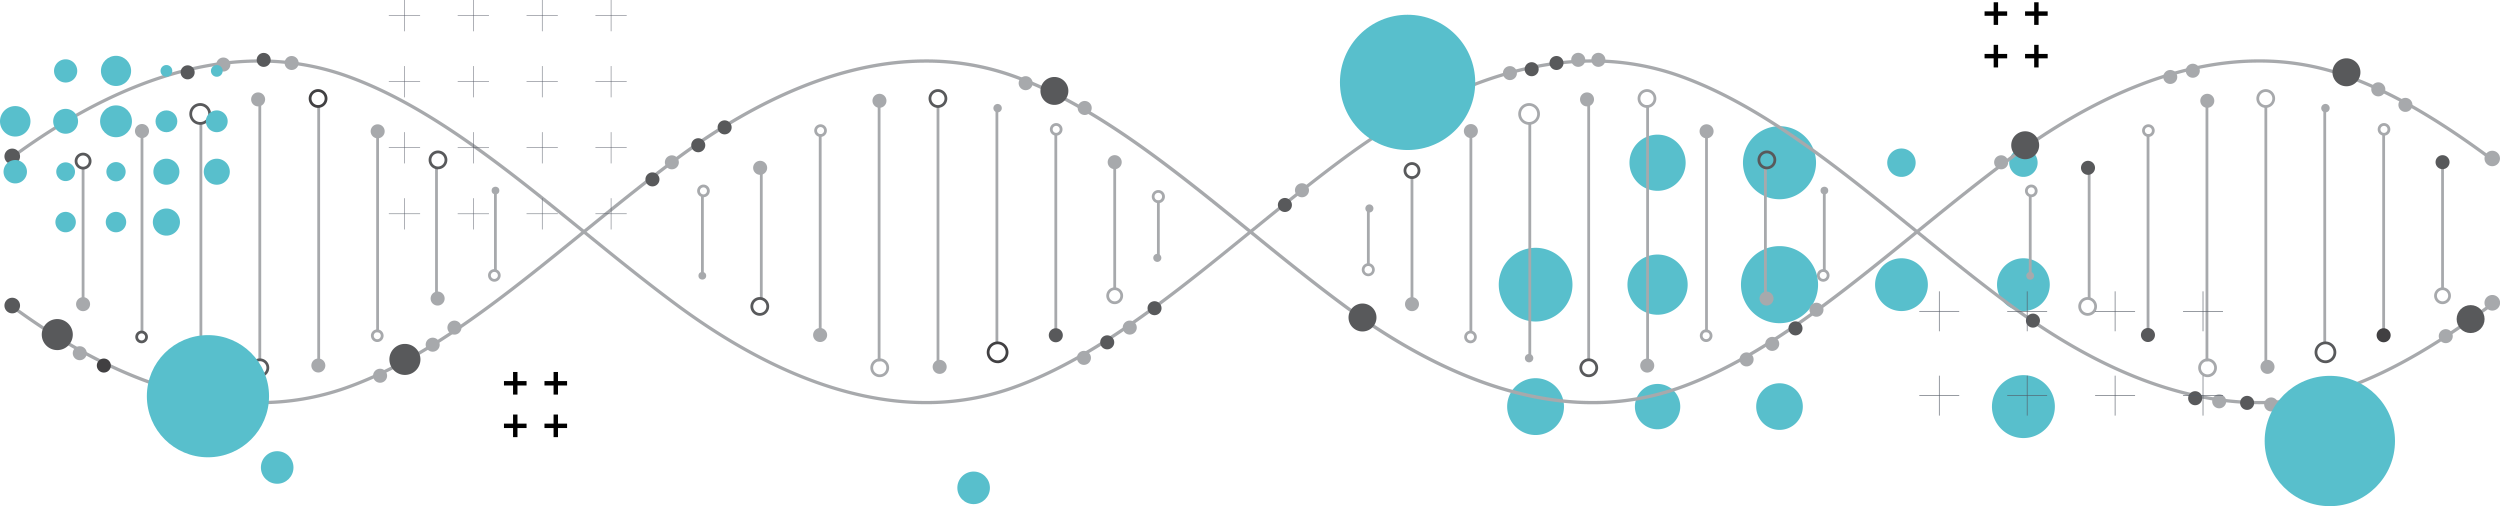 <svg xmlns="http://www.w3.org/2000/svg" viewBox="0 0 1921.63 389.06"><defs><style>.cls-5-1{isolation:isolate;}.cls-5-2{mix-blend-mode:multiply;}.cls-5-3{fill:#58bfcc;}.cls-5-4{fill:#a7a9ac;}.cls-5-5{fill:#58595b;}.cls-5-6{fill:#414042;}.cls-5-7{fill:#525863;}</style></defs><g class="cls-5-1"><g id="Layer_2" data-name="Layer 2"><g id="Layer_1-2" data-name="Layer 1"><g class="cls-5-2"><path class="cls-5-3" d="M1208.68,218.79a28.33,28.33,0,1,1-28.35-28.31A28.34,28.34,0,0,1,1208.68,218.79Z"/><path class="cls-5-3" d="M1202.16,312.54a21.84,21.84,0,1,1-21.84-21.84A21.81,21.81,0,0,1,1202.16,312.54Z"/><path class="cls-5-3" d="M1295.68,125.06a21.59,21.59,0,1,1-21.6-21.56A21.59,21.59,0,0,1,1295.68,125.06Z"/><path class="cls-5-3" d="M1297.23,218.79a23.14,23.14,0,1,1-23.16-23.14A23.14,23.14,0,0,1,1297.23,218.79Z"/><path class="cls-5-3" d="M1291.53,312.54a17.43,17.43,0,1,1-17.45-17.42A17.42,17.42,0,0,1,1291.53,312.54Z"/><path class="cls-5-3" d="M1395.9,125.06A28.08,28.08,0,1,1,1367.82,97,28.06,28.06,0,0,1,1395.9,125.06Z"/><path class="cls-5-3" d="M1397.46,218.79a29.63,29.63,0,1,1-29.63-29.62A29.63,29.63,0,0,1,1397.46,218.79Z"/><path class="cls-5-3" d="M1385.74,312.54a17.92,17.92,0,1,1-17.92-17.94A17.9,17.9,0,0,1,1385.74,312.54Z"/><path class="cls-5-3" d="M1472.47,125.06a10.92,10.92,0,1,1-10.9-10.92A10.91,10.91,0,0,1,1472.47,125.06Z"/><path class="cls-5-3" d="M1481.86,218.79a20.29,20.29,0,1,1-20.29-20.27A20.28,20.28,0,0,1,1481.86,218.79Z"/><path class="cls-5-3" d="M1566.22,125.06a10.92,10.92,0,1,1-10.9-10.92A10.91,10.91,0,0,1,1566.22,125.06Z"/><path class="cls-5-3" d="M1575.56,218.79a20.27,20.27,0,1,1-20.25-20.27A20.27,20.27,0,0,1,1575.56,218.79Z"/><path class="cls-5-3" d="M1579.48,312.54a24.18,24.18,0,1,1-24.16-24.18A24.19,24.19,0,0,1,1579.48,312.54Z"/></g><path class="cls-5-4" d="M1289.5,59.14a197.32,197.32,0,0,0-65.43-11c-63.3,0-128.24,28.73-189.59,73.94C947.93,185.91,866.34,268.55,778,299.58a199.4,199.4,0,0,1-66.25,11.13c-64.08,0-129.47-29.05-191.1-74.42C433.88,172.29,352.3,89.8,264.77,59.15a197.11,197.11,0,0,0-65.48-11C136,48.13,71.07,76.87,9.75,122.08l-1.5-2c61.59-45.39,127-74.42,191-74.43A199.15,199.15,0,0,1,265.6,56.76c88.38,31,170,113.66,256.53,177.48,61.35,45.18,126.3,73.94,189.59,73.94a197,197,0,0,0,65.41-11C864.67,266.51,946.25,184.06,1033,120.05c61.61-45.39,127-74.43,191.09-74.44a199.58,199.58,0,0,1,66.27,11.14c88.36,31,169.94,113.71,256.51,177.49,61.34,45.21,126.27,74,189.55,73.94a197,197,0,0,0,65.47-11c38.74-13.56,76.31-37.27,113.68-65.05v3.17c-37,27.36-74.26,50.74-112.84,64.27a199.71,199.71,0,0,1-66.31,11.15c-64.06,0-129.45-29-191.05-74.44C1458.6,172.32,1377,89.83,1289.5,59.14Z"/><path class="cls-5-4" d="M265.6,299.58a199.4,199.4,0,0,1-66.31,11.15c-64.07,0-129.45-29-191-74.43l1.5-2C71.07,279.47,136,308.2,199.29,308.19a196.82,196.82,0,0,0,65.48-11c87.53-30.65,169.11-113.11,255.84-177.13,61.62-45.38,127-74.43,191.09-74.43A199.4,199.4,0,0,1,778,56.76c88.39,31,170,113.66,256.52,177.48,61.35,45.2,126.3,73.94,189.59,73.94a197.17,197.17,0,0,0,65.44-11C1377,266.51,1458.59,184,1545.34,120.05c61.59-45.41,127-74.44,191.05-74.45a199.44,199.44,0,0,1,66.31,11.15c38.58,13.53,75.86,36.91,112.84,64.28v3.16c-37.37-27.78-74.94-51.49-113.68-65.06a197.3,197.3,0,0,0-65.47-11c-63.28,0-128.23,28.74-189.55,74-86.57,63.79-168.14,146.46-256.51,177.5a199.83,199.83,0,0,1-66.28,11.13c-64.08,0-129.47-29-191.09-74.43-86.74-64-168.31-146.47-255.84-177.14a197.06,197.06,0,0,0-65.42-11c-63.29,0-128.23,28.75-189.59,73.95C435.57,185.91,354,268.58,265.6,299.58Z"/><rect class="cls-5-4" x="62.79" y="129.23" width="2.15" height="100.79"/><rect class="cls-5-4" x="108.07" y="103.7" width="2.14" height="152.19"/><rect class="cls-5-4" x="153.34" y="94.39" width="2.15" height="178.48"/><rect class="cls-5-4" x="198.62" y="76.14" width="2.15" height="200.5"/><rect class="cls-5-4" x="243.88" y="80.72" width="2.16" height="201.03"/><rect class="cls-5-4" x="289.17" y="104.7" width="2.14" height="150.65"/><rect class="cls-5-4" x="334.43" y="129.23" width="2.16" height="100.79"/><rect class="cls-5-4" x="379.71" y="146.74" width="2.15" height="61.71"/><path class="cls-5-5" d="M57.4,123.84a6.47,6.47,0,0,1,6.46-6.47v2.15a4.32,4.32,0,1,0,4.32,4.32,4.34,4.34,0,0,0-4.32-4.32v-2.15a6.47,6.47,0,1,1-6.46,6.47Z"/><path class="cls-5-5" d="M104,259a4.85,4.85,0,0,1,4.84-4.85v2.14a2.7,2.7,0,1,0,2.71,2.71,2.71,2.71,0,0,0-2.71-2.71v-2.14A4.85,4.85,0,1,1,104,259Z"/><path class="cls-5-4" d="M285.11,258A4.86,4.86,0,0,1,290,253.2v2.15a2.7,2.7,0,1,0,2.69,2.7,2.7,2.7,0,0,0-2.69-2.7V253.2a4.85,4.85,0,1,1-4.85,4.85Z"/><path class="cls-5-4" d="M375.13,211.69a4.84,4.84,0,0,1,4.85-4.84V209a2.7,2.7,0,1,0,2.7,2.7A2.69,2.69,0,0,0,380,209v-2.14a4.84,4.84,0,1,1-4.85,4.84Z"/><path class="cls-5-5" d="M145.53,87.59a8.36,8.36,0,0,1,8.34-8.35v2.16a6.2,6.2,0,1,0,6.21,6.2,6.21,6.21,0,0,0-6.21-6.2V79.24a8.35,8.35,0,1,1-8.34,8.35Z"/><path class="cls-5-5" d="M192.55,282.69a7.2,7.2,0,1,1,7.2,7.21v-2.15a5.06,5.06,0,1,0-5.06-5.07,5.08,5.08,0,0,0,5.06,5.07v2.15A7.2,7.2,0,0,1,192.55,282.69Z"/><path class="cls-5-5" d="M329.46,122.89a7.2,7.2,0,1,1,7.2,7.21V128a5.06,5.06,0,1,0-5.06-5.06,5.06,5.06,0,0,0,5.06,5.06v2.15A7.2,7.2,0,0,1,329.46,122.89Z"/><path class="cls-5-6" d="M237.28,75.73a7.21,7.21,0,1,1,7.21,7.2V80.79a5.06,5.06,0,1,0-5.06-5.06,5.07,5.07,0,0,0,5.06,5.06v2.15A7.22,7.22,0,0,1,237.28,75.73Z"/><path class="cls-5-4" d="M58.48,233.79a5.38,5.38,0,1,1,5.38,5.39A5.38,5.38,0,0,1,58.48,233.79Z"/><circle class="cls-5-4" cx="244.69" cy="280.95" r="5.39"/><path class="cls-5-4" d="M103.74,100.72a5.4,5.4,0,1,1,5.4,5.4A5.4,5.4,0,0,1,103.74,100.72Z"/><circle class="cls-5-4" cx="198.41" cy="76.41" r="5.39"/><path class="cls-5-4" d="M331,229.48a5.39,5.39,0,1,1,5.39,5.39A5.39,5.39,0,0,1,331,229.48Z"/><ellipse class="cls-5-4" cx="380.85" cy="146.47" rx="2.96" ry="2.96"/><path class="cls-5-4" d="M284.92,100.93a5.38,5.38,0,1,1,5.39,5.39A5.38,5.38,0,0,1,284.92,100.93Z"/><path class="cls-5-4" d="M150.64,275.29a3.23,3.23,0,1,1,3.23,3.23A3.24,3.24,0,0,1,150.64,275.29Z"/><rect class="cls-5-4" x="855.75" y="128.42" width="2.15" height="94.32"/><rect class="cls-5-4" x="889.3" y="154.29" width="2.15" height="42.58"/><rect class="cls-5-4" x="810.47" y="102.55" width="2.15" height="152.19"/><rect class="cls-5-4" x="765.2" y="85.57" width="2.14" height="178.48"/><rect class="cls-5-4" x="719.92" y="81.8" width="2.14" height="200.5"/><rect class="cls-5-4" x="674.65" y="76.68" width="2.15" height="201.04"/><rect class="cls-5-4" x="629.37" y="103.09" width="2.16" height="150.65"/><rect class="cls-5-4" x="584.1" y="128.42" width="2.14" height="100.79"/><rect class="cls-5-4" x="538.83" y="149.98" width="2.15" height="61.72"/><path class="cls-5-4" d="M850.36,227.31a6.46,6.46,0,1,1,6.46,6.48v-2.16a4.32,4.32,0,1,0-4.31-4.32,4.33,4.33,0,0,0,4.31,4.32v2.16A6.47,6.47,0,0,1,850.36,227.31Z"/><path class="cls-5-4" d="M885.32,151.12a5.05,5.05,0,1,1,5,5.06V154a2.9,2.9,0,1,0-2.9-2.9,2.9,2.9,0,0,0,2.9,2.9v2.16A5.06,5.06,0,0,1,885.32,151.12Z"/><path class="cls-5-4" d="M807,99.45a4.85,4.85,0,1,1,4.85,4.85v-2.16a2.7,2.7,0,1,0-2.71-2.69,2.7,2.7,0,0,0,2.71,2.69v2.16A4.86,4.86,0,0,1,807,99.45Z"/><path class="cls-5-4" d="M625.87,100.39a4.85,4.85,0,1,1,4.85,4.85v-2.16a2.7,2.7,0,0,0,0-5.4,2.7,2.7,0,1,0,0,5.4v2.16A4.86,4.86,0,0,1,625.87,100.39Z"/><path class="cls-5-4" d="M535.87,146.74a4.85,4.85,0,1,1,4.84,4.84v-2.15a2.69,2.69,0,1,0-2.7-2.69,2.71,2.71,0,0,0,2.7,2.69v2.15A4.84,4.84,0,0,1,535.87,146.74Z"/><path class="cls-5-6" d="M758.46,270.85a8.35,8.35,0,1,1,8.35,8.34V277a6.2,6.2,0,1,0-6.21-6.2,6.21,6.21,0,0,0,6.21,6.2v2.14A8.35,8.35,0,0,1,758.46,270.85Z"/><path class="cls-5-5" d="M713.73,75.73a7.2,7.2,0,0,1,7.2-7.2v2.15A5.06,5.06,0,1,0,726,75.73a5.07,5.07,0,0,0-5.06-5.06V68.53a7.2,7.2,0,1,1-7.2,7.2Z"/><path class="cls-5-5" d="M576.82,235.53a7.22,7.22,0,0,1,7.2-7.2v2.16a5.05,5.05,0,1,0,5.06,5,5.06,5.06,0,0,0-5.06-5v-2.16a7.2,7.2,0,1,1-7.2,7.2Z"/><path class="cls-5-4" d="M669,282.69a7.21,7.21,0,0,1,7.2-7.2v2.16a5.06,5.06,0,1,0,5.06,5,5,5,0,0,0-5.06-5v-2.16a7.21,7.21,0,1,1-7.2,7.2Z"/><path class="cls-5-4" d="M851.43,124.65a5.39,5.39,0,1,1,5.39,5.39A5.39,5.39,0,0,1,851.43,124.65Z"/><path class="cls-5-4" d="M886.46,198.22a3.1,3.1,0,1,1,3.1,3.1A3.1,3.1,0,0,1,886.46,198.22Z"/><circle class="cls-5-4" cx="676" cy="77.48" r="5.39"/><path class="cls-5-5" d="M806.16,257.71a5.39,5.39,0,1,1,5.39,5.38A5.39,5.39,0,0,1,806.16,257.71Z"/><path class="cls-5-4" d="M716.89,282a5.39,5.39,0,1,1,5.39,5.39A5.39,5.39,0,0,1,716.89,282Z"/><path class="cls-5-4" d="M578.9,129a5.39,5.39,0,1,1,5.4,5.39A5.4,5.4,0,0,1,578.9,129Z"/><ellipse class="cls-5-4" cx="539.84" cy="211.96" rx="2.97" ry="2.96"/><path class="cls-5-4" d="M625,257.51a5.39,5.39,0,1,1,5.39,5.39A5.4,5.4,0,0,1,625,257.51Z"/><path class="cls-5-4" d="M763.58,83.14a3.23,3.23,0,1,1,3.23,3.23A3.23,3.23,0,0,1,763.58,83.14Z"/><rect class="cls-5-4" x="1084.25" y="135.69" width="2.14" height="94.32"/><rect class="cls-5-4" x="1050.7" y="161.57" width="2.15" height="42.58"/><rect class="cls-5-4" x="1129.53" y="103.7" width="2.14" height="152.19"/><rect class="cls-5-4" x="1174.8" y="94.39" width="2.16" height="178.48"/><rect class="cls-5-4" x="1220.07" y="76.14" width="2.15" height="200.5"/><rect class="cls-5-4" x="1265.35" y="80.72" width="2.14" height="201.03"/><rect class="cls-5-4" x="1310.63" y="104.7" width="2.14" height="150.65"/><rect class="cls-5-4" x="1355.9" y="129.23" width="2.15" height="100.79"/><rect class="cls-5-4" x="1401.17" y="146.74" width="2.16" height="61.71"/><path class="cls-5-5" d="M1078.86,131.11a6.47,6.47,0,0,1,6.47-6.47v2.14a4.32,4.32,0,1,0,4.31,4.32,4.34,4.34,0,0,0-4.31-4.32v-2.14a6.47,6.47,0,1,1-6.47,6.47Z"/><path class="cls-5-4" d="M1046.73,207.31a5.05,5.05,0,0,1,5-5v2.14a2.9,2.9,0,1,0,2.9,2.9,2.91,2.91,0,0,0-2.9-2.9v-2.14a5,5,0,1,1-5,5Z"/><path class="cls-5-4" d="M1125.48,259a4.86,4.86,0,0,1,4.85-4.85v2.14A2.7,2.7,0,1,0,1133,259a2.72,2.72,0,0,0-2.7-2.71v-2.14a4.85,4.85,0,1,1-4.85,4.85Z"/><path class="cls-5-4" d="M1306.58,258a4.86,4.86,0,0,1,4.85-4.85v2.15a2.7,2.7,0,1,0,2.7,2.7,2.71,2.71,0,0,0-2.7-2.7V253.2a4.85,4.85,0,1,1-4.85,4.85Z"/><path class="cls-5-4" d="M1396.59,211.69a4.83,4.83,0,0,1,4.84-4.84V209a2.7,2.7,0,1,0,2.7,2.7,2.7,2.7,0,0,0-2.7-2.7v-2.14a4.84,4.84,0,1,1-4.84,4.84Z"/><path class="cls-5-4" d="M1167,87.59a8.37,8.37,0,0,1,8.34-8.35v2.16a6.2,6.2,0,1,0,6.21,6.2,6.2,6.2,0,0,0-6.21-6.2V79.24a8.35,8.35,0,1,1-8.34,8.35Z"/><path class="cls-5-5" d="M1214,282.69a7.21,7.21,0,1,1,7.2,7.21v-2.15a5.06,5.06,0,1,0-5.06-5.07,5.07,5.07,0,0,0,5.06,5.07v2.15A7.2,7.2,0,0,1,1214,282.69Z"/><path class="cls-5-5" d="M1350.91,122.89a7.2,7.2,0,1,1,7.2,7.21V128a5.06,5.06,0,1,0-5.06-5.06,5.07,5.07,0,0,0,5.06,5.06v2.15A7.2,7.2,0,0,1,1350.91,122.89Z"/><path class="cls-5-4" d="M1258.75,75.73a7.2,7.2,0,1,1,7.2,7.2V80.79a5.06,5.06,0,1,0-5.06-5.06,5.06,5.06,0,0,0,5.06,5.06v2.15A7.2,7.2,0,0,1,1258.75,75.73Z"/><circle class="cls-5-4" cx="1085.33" cy="233.79" r="5.39"/><path class="cls-5-4" d="M1049.49,160.22a3.1,3.1,0,1,1,3.1,3.1A3.09,3.09,0,0,1,1049.49,160.22Z"/><path class="cls-5-4" d="M1260.76,281a5.39,5.39,0,1,1,5.39,5.39A5.39,5.39,0,0,1,1260.76,281Z"/><path class="cls-5-4" d="M1125.21,100.72a5.38,5.38,0,1,1,5.39,5.4A5.4,5.4,0,0,1,1125.21,100.72Z"/><circle class="cls-5-4" cx="1219.87" cy="76.41" r="5.39"/><circle class="cls-5-4" cx="1357.85" cy="229.48" r="5.39"/><circle class="cls-5-4" cx="1402.32" cy="146.47" r="2.96"/><path class="cls-5-4" d="M1306.38,100.93a5.39,5.39,0,1,1,5.39,5.39A5.39,5.39,0,0,1,1306.38,100.93Z"/><path class="cls-5-4" d="M1172.11,275.29a3.23,3.23,0,1,1,3.22,3.23A3.23,3.23,0,0,1,1172.11,275.29Z"/><rect class="cls-5-4" x="1876.4" y="128.42" width="2.14" height="94.32"/><rect class="cls-5-4" x="1831.12" y="102.55" width="2.15" height="152.19"/><rect class="cls-5-4" x="1785.85" y="85.57" width="2.15" height="178.48"/><rect class="cls-5-4" x="1740.57" y="81.8" width="2.14" height="200.5"/><rect class="cls-5-4" x="1695.3" y="76.68" width="2.14" height="201.04"/><rect class="cls-5-4" x="1650.02" y="103.09" width="2.15" height="150.65"/><rect class="cls-5-4" x="1604.75" y="128.42" width="2.15" height="100.79"/><rect class="cls-5-4" x="1559.47" y="149.98" width="2.14" height="61.72"/><path class="cls-5-4" d="M1871,227.31a6.46,6.46,0,1,1,6.46,6.48v-2.16a4.32,4.32,0,1,0-4.31-4.32,4.31,4.31,0,0,0,4.31,4.32v2.16A6.46,6.46,0,0,1,1871,227.31Z"/><path class="cls-5-4" d="M1827.62,99.45a4.85,4.85,0,1,1,4.85,4.85v-2.16a2.7,2.7,0,1,0-2.71-2.69,2.69,2.69,0,0,0,2.71,2.69v2.16A4.86,4.86,0,0,1,1827.62,99.45Z"/><path class="cls-5-4" d="M1646.52,100.39a4.85,4.85,0,1,1,4.85,4.85v-2.16a2.7,2.7,0,1,0-2.71-2.7,2.7,2.7,0,0,0,2.71,2.7v2.16A4.86,4.86,0,0,1,1646.52,100.39Z"/><path class="cls-5-4" d="M1556.51,146.74a4.85,4.85,0,1,1,4.85,4.84v-2.15a2.69,2.69,0,1,0-2.7-2.69,2.7,2.7,0,0,0,2.7,2.69v2.15A4.84,4.84,0,0,1,1556.51,146.74Z"/><path class="cls-5-5" d="M1779.11,270.85a8.35,8.35,0,1,1,8.34,8.34V277a6.2,6.2,0,1,0-6.2-6.2,6.22,6.22,0,0,0,6.2,6.2v2.14A8.34,8.34,0,0,1,1779.11,270.85Z"/><path class="cls-5-4" d="M1734.37,75.73a7.2,7.2,0,0,1,7.2-7.2v2.15a5.06,5.06,0,1,0,5.06,5.06,5.07,5.07,0,0,0-5.06-5.06V68.53a7.2,7.2,0,1,1-7.2,7.2Z"/><path class="cls-5-4" d="M1597.47,235.53a7.21,7.21,0,0,1,7.2-7.2v2.16a5.05,5.05,0,1,0,5.07,5,5.06,5.06,0,0,0-5.07-5v-2.16a7.2,7.2,0,1,1-7.2,7.2Z"/><path class="cls-5-4" d="M1689.64,282.69a7.21,7.21,0,0,1,7.2-7.2v2.16a5.06,5.06,0,1,0,5.06,5,5.06,5.06,0,0,0-5.06-5v-2.16a7.21,7.21,0,1,1-7.2,7.2Z"/><circle class="cls-5-5" cx="1877.47" cy="124.65" r="5.39"/><path class="cls-5-4" d="M1691.26,77.48a5.38,5.38,0,1,1,5.39,5.39A5.39,5.39,0,0,1,1691.26,77.48Z"/><path class="cls-5-6" d="M1826.8,257.71a5.39,5.39,0,1,1,5.39,5.38A5.39,5.39,0,0,1,1826.8,257.71Z"/><path class="cls-5-4" d="M1737.54,282a5.39,5.39,0,1,1,5.39,5.39A5.39,5.39,0,0,1,1737.54,282Z"/><path class="cls-5-5" d="M1599.56,129a5.39,5.39,0,1,1,5.39,5.39A5.39,5.39,0,0,1,1599.56,129Z"/><path class="cls-5-4" d="M1557.51,212a3,3,0,1,1,3,3A3,3,0,0,1,1557.51,212Z"/><path class="cls-5-5" d="M1645.64,257.51a5.39,5.39,0,1,1,5.39,5.39A5.4,5.4,0,0,1,1645.64,257.51Z"/><path class="cls-5-4" d="M1784.22,83.14a3.24,3.24,0,1,1,3.23,3.23A3.24,3.24,0,0,1,1784.22,83.14Z"/><path class="cls-5-4" d="M1909.7,232.74a6,6,0,1,1,6,6A6,6,0,0,1,1909.7,232.74Z"/><circle class="cls-5-4" cx="516.43" cy="124.77" r="5.39"/><path class="cls-5-5" d="M531.32,111.65a5.39,5.39,0,1,1,5.39,5.38A5.39,5.39,0,0,1,531.32,111.65Z"/><path class="cls-5-4" d="M828.37,83a5.39,5.39,0,1,1,5.39,5.39A5.39,5.39,0,0,1,828.37,83Z"/><path class="cls-5-5" d="M799.74,69.9a10.73,10.73,0,1,1,10.73,10.73A10.74,10.74,0,0,1,799.74,69.9Z"/><path class="cls-5-5" d="M1036.55,244.06a10.74,10.74,0,1,1,10.74,10.73A10.74,10.74,0,0,1,1036.55,244.06Z"/><circle class="cls-5-5" cx="1899.04" cy="245.26" r="10.74"/><circle class="cls-5-5" cx="887.44" cy="236.9" r="5.39"/><path class="cls-5-5" d="M845.68,263.15a5.39,5.39,0,1,1,5.39,5.39A5.39,5.39,0,0,1,845.68,263.15Z"/><path class="cls-5-5" d="M982.25,157.56a5.39,5.39,0,1,1,5.39,5.39A5.39,5.39,0,0,1,982.25,157.56Z"/><circle class="cls-5-4" cx="1160.61" cy="56.19" r="5.39"/><path class="cls-5-5" d="M1171.93,53.2a5.39,5.39,0,1,1,5.39,5.39A5.39,5.39,0,0,1,1171.93,53.2Z"/><path class="cls-5-4" d="M1207.72,46a5.39,5.39,0,1,1,5.39,5.39A5.39,5.39,0,0,1,1207.72,46Z"/><path class="cls-5-4" d="M1337.13,276.27a5.39,5.39,0,1,1,5.39,5.39A5.39,5.39,0,0,1,1337.13,276.27Z"/><path class="cls-5-4" d="M1843.54,80.62a5.39,5.39,0,1,1,5.39,5.39A5.38,5.38,0,0,1,1843.54,80.62Z"/><path class="cls-5-4" d="M1532.8,124.77a5.4,5.4,0,1,1,5.39,5.39A5.4,5.4,0,0,1,1532.8,124.77Z"/><path class="cls-5-5" d="M1681.93,306.09a5.39,5.39,0,1,1,5.39,5.39A5.38,5.38,0,0,1,1681.93,306.09Z"/><path class="cls-5-4" d="M1700.4,308.47a5.38,5.38,0,1,1,5.39,5.39A5.38,5.38,0,0,1,1700.4,308.47Z"/><circle class="cls-5-4" cx="1745.73" cy="310.87" r="5.39"/><path class="cls-5-5" d="M1557.24,246.45a5.39,5.39,0,1,1,5.39,5.39A5.39,5.39,0,0,1,1557.24,246.45Z"/><path class="cls-5-4" d="M1680.11,54.38a5.39,5.39,0,1,1,5.39,5.39A5.39,5.39,0,0,1,1680.11,54.38Z"/><path class="cls-5-5" d="M1374.72,252.41a5.39,5.39,0,1,1,5.39,5.39A5.39,5.39,0,0,1,1374.72,252.41Z"/><path class="cls-5-5" d="M9.41,228.87a6,6,0,1,1-6,6v0A6,6,0,0,1,9.41,228.87Z"/><ellipse class="cls-5-4" cx="1915.66" cy="121.81" rx="5.96" ry="5.96"/><path class="cls-5-4" d="M343.91,251.83a5.39,5.39,0,1,1,5.39,5.39A5.39,5.39,0,0,1,343.91,251.83Z"/><circle class="cls-5-5" cx="202.69" cy="46.04" r="5.39"/><path class="cls-5-5" d="M496.11,137.89a5.39,5.39,0,1,1,5.39,5.39A5.39,5.39,0,0,1,496.11,137.89Z"/><path class="cls-5-5" d="M551.6,97.9a5.39,5.39,0,1,1,5.39,5.39A5.38,5.38,0,0,1,551.6,97.9Z"/><path class="cls-5-4" d="M783,63.93a5.38,5.38,0,1,1,5.38,5.39A5.38,5.38,0,0,1,783,63.93Z"/><path class="cls-5-5" d="M1545.94,111.65a10.73,10.73,0,1,1,10.74,10.73A10.73,10.73,0,0,1,1545.94,111.65Z"/><path class="cls-5-5" d="M1792.87,55.58a10.74,10.74,0,1,1,10.74,10.73A10.74,10.74,0,0,1,1792.87,55.58Z"/><path class="cls-5-4" d="M827.78,275.08a5.39,5.39,0,1,1,5.39,5.39A5.39,5.39,0,0,1,827.78,275.08Z"/><path class="cls-5-4" d="M863,251.8a5.39,5.39,0,1,1,5.39,5.39A5.39,5.39,0,0,1,863,251.8Z"/><path class="cls-5-4" d="M995.37,146.25a5.39,5.39,0,1,1,5.39,5.39A5.39,5.39,0,0,1,995.37,146.25Z"/><circle class="cls-5-5" cx="1196.4" cy="48.42" r="5.39"/><path class="cls-5-4" d="M1223.21,46a5.39,5.39,0,1,1,5.39,5.39A5.39,5.39,0,0,1,1223.21,46Z"/><path class="cls-5-4" d="M1356.83,264.35a5.39,5.39,0,1,1,5.39,5.38A5.38,5.38,0,0,1,1356.83,264.35Z"/><circle class="cls-5-4" cx="1668.18" cy="59.16" r="5.39"/><path class="cls-5-5" d="M1721.86,309.68a5.39,5.39,0,1,1,5.39,5.39A5.39,5.39,0,0,1,1721.86,309.68Z"/><path class="cls-5-4" d="M1874.56,258.38a5.38,5.38,0,1,1,5.38,5.39A5.38,5.38,0,0,1,1874.56,258.38Z"/><path class="cls-5-4" d="M1822.69,68.69a5.4,5.4,0,1,1,5.39,5.39A5.39,5.39,0,0,1,1822.69,68.69Z"/><path class="cls-5-4" d="M1390.85,238.09a5.39,5.39,0,1,1,5.39,5.39A5.39,5.39,0,0,1,1390.85,238.09Z"/><path class="cls-5-6" d="M74.43,281a5.39,5.39,0,1,1,5.39,5.38A5.39,5.39,0,0,1,74.43,281Z"/><path class="cls-5-5" d="M299.31,276.27a11.93,11.93,0,1,1,11.93,11.93A11.93,11.93,0,0,1,299.31,276.27Z"/><path class="cls-5-5" d="M9.41,114.22a6,6,0,1,1-6,6v0A6,6,0,0,1,9.41,114.22Z"/><path class="cls-5-4" d="M327.2,264.95a5.39,5.39,0,1,1,5.39,5.39A5.39,5.39,0,0,1,327.2,264.95Z"/><path class="cls-5-4" d="M286.77,288.81a5.39,5.39,0,1,1,5.39,5.4A5.39,5.39,0,0,1,286.77,288.81Z"/><path class="cls-5-5" d="M138.85,55.58A5.39,5.39,0,1,1,144.24,61,5.38,5.38,0,0,1,138.85,55.58Z"/><path class="cls-5-4" d="M166.29,49.61A5.39,5.39,0,1,1,171.68,55,5.39,5.39,0,0,1,166.29,49.61Z"/><circle class="cls-5-4" cx="224.17" cy="48.42" r="5.39"/><circle class="cls-5-4" cx="61.31" cy="271.5" r="5.39"/><path class="cls-5-5" d="M32.1,257.19A11.93,11.93,0,1,1,44,269.11,11.93,11.93,0,0,1,32.1,257.19Z"/><rect class="cls-5-7" x="1693.13" y="288.76" width="0.46" height="30.7" transform="translate(3386.71 608.22) rotate(180)"/><rect class="cls-5-7" x="1693.13" y="288.76" width="0.46" height="30.7" transform="translate(1997.47 -1389.24) rotate(90)"/><rect class="cls-5-7" x="1625.54" y="288.76" width="0.46" height="30.7" transform="translate(3251.54 608.22) rotate(180)"/><rect class="cls-5-7" x="1625.54" y="288.76" width="0.46" height="30.7" transform="translate(1929.88 -1321.66) rotate(90)"/><rect class="cls-5-7" x="1557.96" y="288.76" width="0.46" height="30.7" transform="translate(3116.37 608.22) rotate(180)"/><rect class="cls-5-7" x="1557.96" y="288.76" width="0.46" height="30.7" transform="translate(1862.3 -1254.08) rotate(90)"/><rect class="cls-5-7" x="1490.37" y="288.76" width="0.46" height="30.7" transform="translate(2981.21 608.22) rotate(180)"/><rect class="cls-5-7" x="1490.37" y="288.76" width="0.46" height="30.7" transform="translate(1794.72 -1186.49) rotate(90)"/><rect class="cls-5-7" x="1693.13" y="223.93" width="0.46" height="30.7" transform="translate(3386.71 478.56) rotate(180)"/><rect class="cls-5-7" x="1693.13" y="223.93" width="0.46" height="30.7" transform="translate(1932.63 -1454.08) rotate(90)"/><rect class="cls-5-7" x="1625.54" y="223.93" width="0.46" height="30.7" transform="translate(3251.54 478.56) rotate(180)"/><rect class="cls-5-7" x="1625.54" y="223.93" width="0.46" height="30.7" transform="translate(1865.05 -1386.49) rotate(90)"/><rect class="cls-5-7" x="1557.96" y="223.93" width="0.46" height="30.7" transform="translate(3116.37 478.56) rotate(180)"/><rect class="cls-5-7" x="1557.96" y="223.93" width="0.46" height="30.7" transform="translate(1797.47 -1318.91) rotate(90)"/><rect class="cls-5-7" x="1490.37" y="223.93" width="0.46" height="30.7" transform="translate(2981.21 478.56) rotate(180)"/><rect class="cls-5-7" x="1490.37" y="223.93" width="0.46" height="30.7" transform="translate(1729.88 -1251.33) rotate(90)"/><rect class="cls-5-7" x="469.51" y="152.34" width="0.36" height="24.04" transform="translate(939.39 328.73) rotate(180)"/><rect class="cls-5-7" x="469.51" y="152.34" width="0.36" height="24.04" transform="translate(634.06 -305.33) rotate(90)"/><rect class="cls-5-7" x="416.58" y="152.34" width="0.36" height="24.04" transform="translate(833.52 328.73) rotate(180)"/><rect class="cls-5-7" x="416.58" y="152.34" width="0.36" height="24.04" transform="translate(581.12 -252.4) rotate(90)"/><rect class="cls-5-7" x="363.65" y="152.34" width="0.36" height="24.04" transform="translate(727.65 328.73) rotate(180)"/><rect class="cls-5-7" x="363.65" y="152.34" width="0.36" height="24.04" transform="translate(528.19 -199.46) rotate(90)"/><rect class="cls-5-7" x="310.71" y="152.34" width="0.36" height="24.04" transform="translate(621.78 328.73) rotate(180)"/><rect class="cls-5-7" x="310.71" y="152.34" width="0.36" height="24.04" transform="translate(475.26 -146.53) rotate(90)"/><rect class="cls-5-7" x="469.51" y="101.56" width="0.36" height="24.04" transform="translate(939.39 227.17) rotate(180)"/><rect class="cls-5-7" x="469.51" y="101.56" width="0.36" height="24.04" transform="translate(583.28 -356.11) rotate(90)"/><rect class="cls-5-7" x="416.58" y="101.56" width="0.36" height="24.04" transform="translate(833.52 227.17) rotate(180)"/><rect class="cls-5-7" x="416.58" y="101.56" width="0.36" height="24.04" transform="translate(530.34 -303.18) rotate(90)"/><rect class="cls-5-7" x="363.65" y="101.56" width="0.36" height="24.04" transform="translate(727.65 227.17) rotate(180)"/><rect class="cls-5-7" x="363.65" y="101.56" width="0.36" height="24.04" transform="translate(477.41 -250.24) rotate(90)"/><rect class="cls-5-7" x="310.71" y="101.56" width="0.36" height="24.04" transform="translate(621.78 227.17) rotate(180)"/><rect class="cls-5-7" x="310.71" y="101.56" width="0.36" height="24.04" transform="translate(424.47 -197.31) rotate(90)"/><rect class="cls-5-7" x="469.51" y="50.78" width="0.36" height="24.04" transform="translate(939.39 125.6) rotate(180)"/><rect class="cls-5-7" x="469.51" y="50.78" width="0.36" height="24.04" transform="translate(532.5 -406.89) rotate(90)"/><rect class="cls-5-7" x="416.58" y="50.78" width="0.36" height="24.04" transform="translate(833.52 125.6) rotate(180)"/><rect class="cls-5-7" x="416.58" y="50.78" width="0.36" height="24.04" transform="translate(479.56 -353.96) rotate(90)"/><rect class="cls-5-7" x="363.65" y="50.78" width="0.36" height="24.04" transform="translate(727.65 125.6) rotate(180)"/><rect class="cls-5-7" x="363.65" y="50.78" width="0.36" height="24.04" transform="translate(426.63 -301.02) rotate(90)"/><rect class="cls-5-7" x="310.71" y="50.78" width="0.36" height="24.04" transform="translate(621.78 125.6) rotate(180)"/><rect class="cls-5-7" x="310.71" y="50.78" width="0.36" height="24.04" transform="translate(373.69 -248.09) rotate(90)"/><rect class="cls-5-7" x="469.51" width="0.36" height="24.04" transform="translate(939.39 24.04) rotate(180)"/><rect class="cls-5-7" x="469.51" width="0.36" height="24.04" transform="translate(481.72 -457.67) rotate(90)"/><rect class="cls-5-7" x="416.58" width="0.36" height="24.04" transform="translate(833.52 24.04) rotate(180)"/><rect class="cls-5-7" x="416.58" width="0.36" height="24.04" transform="translate(428.78 -404.74) rotate(90)"/><rect class="cls-5-7" x="363.65" width="0.36" height="24.04" transform="translate(727.65 24.04) rotate(180)"/><rect class="cls-5-7" x="363.65" width="0.36" height="24.04" transform="translate(375.85 -351.8) rotate(90)"/><rect class="cls-5-7" x="310.71" width="0.36" height="24.04" transform="translate(621.78 24.04) rotate(180)"/><rect class="cls-5-7" x="310.71" width="0.36" height="24.04" transform="translate(322.91 -298.87) rotate(90)"/><circle class="cls-5-3" cx="1081.94" cy="63.33" r="51.99"/><circle class="cls-5-3" cx="159.84" cy="304.54" r="46.96"/><circle class="cls-5-3" cx="1790.83" cy="338.98" r="50.09"/><circle class="cls-5-3" cx="748.38" cy="374.98" r="12.52"/><circle class="cls-5-3" cx="213.06" cy="359.33" r="12.52"/><rect x="1563.56" y="34.46" width="3.4" height="17.38" transform="translate(1522.11 1608.41) rotate(-90)"/><rect x="1563.56" y="34.46" width="3.4" height="17.38" transform="translate(3130.53 86.3) rotate(180)"/><rect x="1563.56" y="1.75" width="3.4" height="17.38" transform="translate(1554.82 1575.7) rotate(-90)"/><rect x="1563.56" y="1.75" width="3.4" height="17.38" transform="translate(3130.53 20.88) rotate(180)"/><rect x="1532.43" y="34.46" width="3.4" height="17.37" transform="translate(1490.98 1577.28) rotate(-90)"/><rect x="1532.43" y="34.46" width="3.4" height="17.38" transform="translate(3068.26 86.3) rotate(180)"/><rect x="1532.43" y="1.75" width="3.4" height="17.37" transform="translate(1523.69 1544.57) rotate(-90)"/><rect x="1532.43" y="1.75" width="3.4" height="17.38" transform="translate(3068.26 20.88) rotate(180)"/><rect x="425.5" y="318.63" width="3.4" height="17.38" transform="translate(99.88 754.52) rotate(-90)"/><rect x="425.5" y="318.63" width="3.4" height="17.38" transform="translate(854.4 654.64) rotate(180)"/><rect x="425.5" y="285.92" width="3.4" height="17.38" transform="translate(132.59 721.81) rotate(-90)"/><rect x="425.5" y="285.92" width="3.4" height="17.38" transform="translate(854.4 589.22) rotate(180)"/><rect x="394.36" y="318.63" width="3.4" height="17.37" transform="translate(68.74 723.38) rotate(-90)"/><rect x="394.36" y="318.63" width="3.4" height="17.38" transform="translate(792.12 654.64) rotate(180)"/><rect x="394.36" y="285.92" width="3.4" height="17.37" transform="translate(101.45 690.67) rotate(-90)"/><rect x="394.36" y="285.92" width="3.4" height="17.38" transform="translate(792.12 589.22) rotate(180)"/><g class="cls-5-2"><path class="cls-5-3" d="M23.42,93.24A11.71,11.71,0,1,1,11.7,81.54,11.71,11.71,0,0,1,23.42,93.24Z"/><path class="cls-5-3" d="M20.72,132a9,9,0,1,1-9-9A9,9,0,0,1,20.72,132Z"/><path class="cls-5-3" d="M59.37,54.5a8.92,8.92,0,1,1-8.93-8.91A8.92,8.92,0,0,1,59.37,54.5Z"/><path class="cls-5-3" d="M60,93.24a9.56,9.56,0,1,1-9.57-9.56A9.56,9.56,0,0,1,60,93.24Z"/><path class="cls-5-3" d="M57.65,132a7.2,7.2,0,1,1-7.21-7.2A7.2,7.2,0,0,1,57.65,132Z"/><path class="cls-5-3" d="M58.29,170.71a7.85,7.85,0,1,1-7.85-7.85A7.85,7.85,0,0,1,58.29,170.71Z"/><ellipse class="cls-5-3" cx="89.18" cy="54.5" rx="11.6" ry="11.6"/><ellipse class="cls-5-3" cx="89.18" cy="93.24" rx="12.25" ry="12.24"/><path class="cls-5-3" d="M96.58,132a7.4,7.4,0,1,1-7.4-7.41A7.4,7.4,0,0,1,96.58,132Z"/><path class="cls-5-3" d="M97,170.71a7.85,7.85,0,1,1-7.85-7.85A7.85,7.85,0,0,1,97,170.71Z"/><path class="cls-5-3" d="M132.42,54.5a4.51,4.51,0,1,1-4.5-4.51A4.51,4.51,0,0,1,132.42,54.5Z"/><ellipse class="cls-5-3" cx="127.92" cy="93.24" rx="8.38" ry="8.38"/><path class="cls-5-3" d="M137.9,132a10,10,0,1,1-10-10A10,10,0,0,1,137.9,132Z"/><path class="cls-5-3" d="M138.33,170.71a10.42,10.42,0,1,1-10.42-10.43A10.42,10.42,0,0,1,138.33,170.71Z"/><path class="cls-5-3" d="M171.16,54.5a4.51,4.51,0,1,1-4.5-4.51A4.51,4.51,0,0,1,171.16,54.5Z"/><path class="cls-5-3" d="M175,93.24a8.37,8.37,0,1,1-8.37-8.38A8.38,8.38,0,0,1,175,93.24Z"/><path class="cls-5-3" d="M176.64,132a10,10,0,1,1-10-10A10,10,0,0,1,176.64,132Z"/></g></g></g></g></svg>